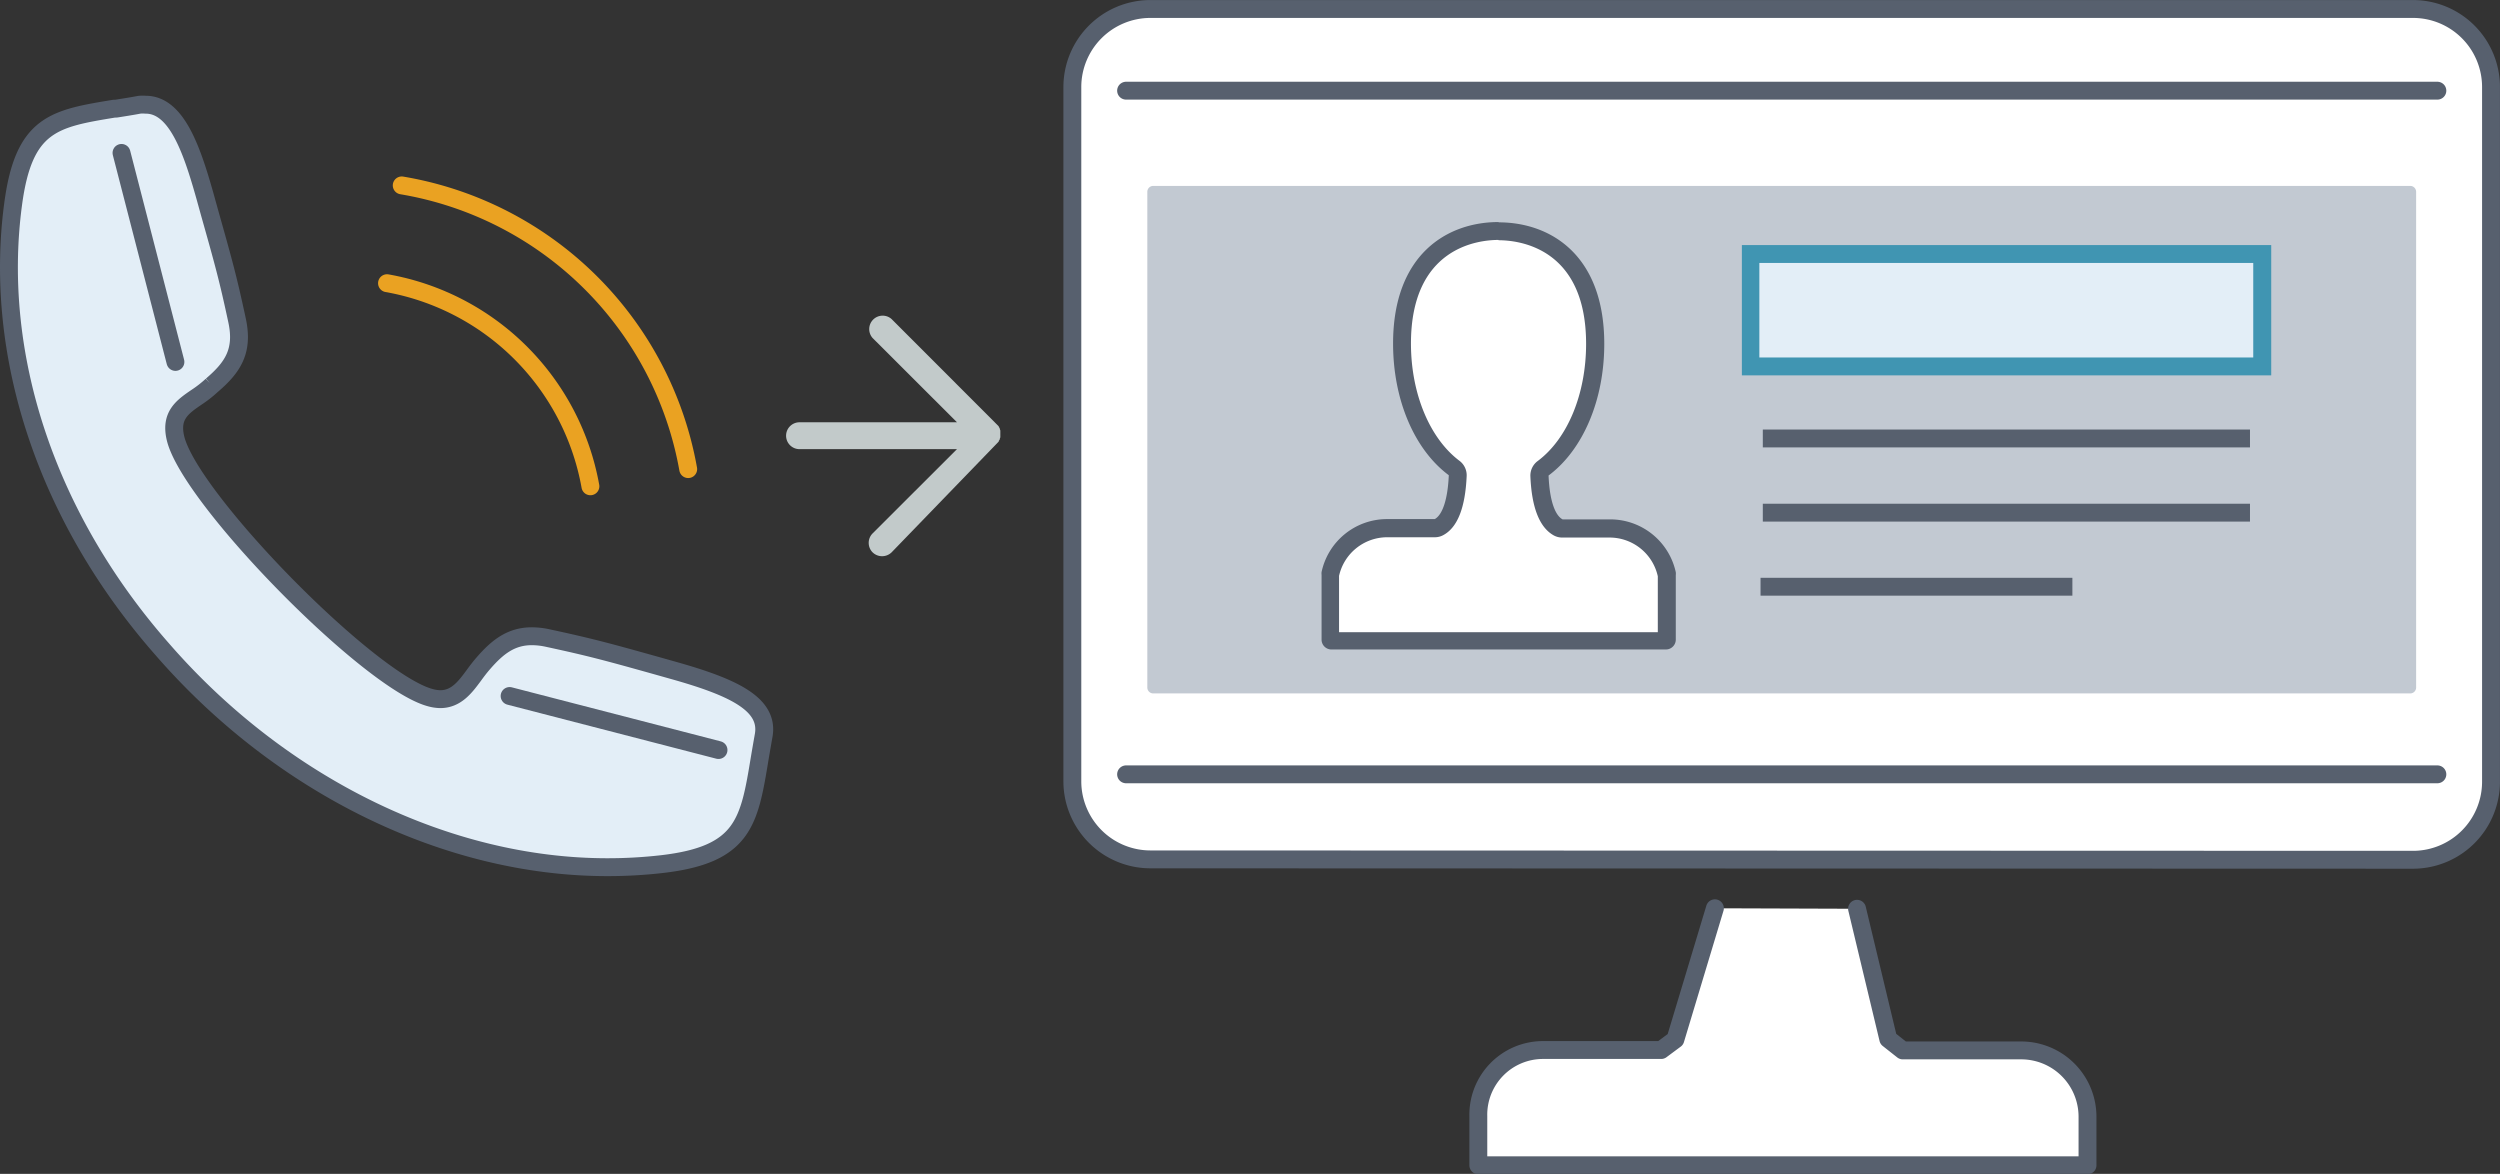 <svg xmlns="http://www.w3.org/2000/svg" viewBox="0 0 253.09 118.84"><rect x="0" y="0" width="253.09" height="118.84" fill="#333333" stroke="none"/><defs><style>.cls-1,.cls-7{fill:#fff;}.cls-1,.cls-11,.cls-2,.cls-3,.cls-5{stroke:#57606e;}.cls-1,.cls-2,.cls-3,.cls-4,.cls-5{stroke-linecap:round;}.cls-1,.cls-11,.cls-2{stroke-linejoin:round;}.cls-1,.cls-11,.cls-2,.cls-3,.cls-4,.cls-5{stroke-width:1.81px;}.cls-11,.cls-2,.cls-4,.cls-5{fill:none;}.cls-3,.cls-9{fill:#e3eef7;}.cls-3,.cls-4,.cls-5{stroke-linejoin:bevel;}.cls-4{stroke:#eaa222;}.cls-6{fill:#c2c9d2;}.cls-8{fill:#57606e;}.cls-10{fill:#4095b2;}.cls-12{fill:#c2caca;}</style></defs><g id="レイヤー_2" data-name="レイヤー 2"><g id="レイヤー_1-2" data-name="レイヤー 1"><path class="cls-1" d="M116.46,87a7.91,7.91,0,0,1-7.9-7.9V8.81a7.91,7.91,0,0,1,7.9-7.9H244.28a7.9,7.9,0,0,1,7.9,7.9V79.14a7.9,7.9,0,0,1-7.9,7.9Z"/><path class="cls-2" d="M114,78.39H246.75M114,9.18H246.75"/><path class="cls-1" d="M188,92l3.16,13.18,1.47,1.16h12a6.71,6.71,0,0,1,6.7,6.7v4.93H149.66V113a6.55,6.55,0,0,1,6.51-6.7h12l1.44-1.07,4-13.28"/><path class="cls-3" d="M61.48,87.79c-16.17,0-33-8.21-45-22C4.78,52.52-.73,36.06,1.33,20.66,2.41,12.52,5.47,12,11.57,11l.18,0c.75-.12,1.54-.24,2.38-.4a4.44,4.44,0,0,1,.62,0c3.13,0,4.68,4.57,6,9.25l.46,1.66c1.41,5,1.88,6.67,2.79,10.93.67,3.1-.43,4.75-2.56,6.57a11.72,11.72,0,0,1-1.52,1.19c-1.47,1-2.72,1.88-2.14,4.22C19.32,50.58,37.4,69,43.57,70.63a4,4,0,0,0,1,.15c1.62,0,2.53-1.23,3.41-2.42.29-.4.6-.81.94-1.2,1.43-1.65,2.81-2.75,4.92-2.75a7.65,7.65,0,0,1,1.64.19c4.27.92,6,1.39,11,2.79l1.63.46c6.1,1.71,9.77,3.42,9.2,6.61q-.21,1.19-.39,2.25C75.85,83.24,75.3,86.52,67,87.48A48.17,48.17,0,0,1,61.48,87.79Z"/><path class="cls-4" d="M39.18,28.67A25.44,25.44,0,0,1,59.77,49.23"/><path class="cls-4" d="M40.67,18.77a35.42,35.42,0,0,1,29,28.72"/><line class="cls-5" x1="72.74" y1="75.93" x2="51.59" y2="70.46"/><line class="cls-5" x1="17.76" y1="36.64" x2="12.3" y2="15.48"/><path class="cls-6" d="M244,70.2a.6.6,0,0,0,.6-.6V19.42a.6.6,0,0,0-.6-.6H116.75a.6.6,0,0,0-.6.6V69.6a.6.6,0,0,0,.6.6Z"/><path class="cls-7" d="M134.8,64.93a.15.15,0,0,1-.14-.15V58.22a5.9,5.9,0,0,1,5.73-4.73h4.86a1,1,0,0,0,.43-.11c1.42-.76,1.81-3.25,1.89-5.2a.92.92,0,0,0-.36-.77c-3.25-2.42-5.27-7.24-5.27-12.6,0-10.57,7.47-11.4,9.76-11.4s9.77.83,9.77,11.4c0,5.36-2,10.18-5.27,12.6a.89.89,0,0,0-.36.77c.08,2,.47,4.44,1.89,5.2a.92.92,0,0,0,.43.11H163a5.88,5.88,0,0,1,5.71,4.63l0,6.66a.15.15,0,0,1-.14.15Z"/><path class="cls-8" d="M151.7,24.32c2.08,0,8.87.76,8.87,10.49,0,5.08-1.88,9.62-4.91,11.87a1.83,1.83,0,0,0-.73,1.53c.13,3.19.93,5.2,2.38,6a1.78,1.78,0,0,0,.85.21H163a5,5,0,0,1,4.83,3.92V64H135.56V58.3a5,5,0,0,1,4.83-3.91h4.86a1.78,1.78,0,0,0,.85-.21c1.45-.77,2.24-2.78,2.38-6a1.83,1.83,0,0,0-.73-1.53c-3-2.25-4.91-6.79-4.91-11.87,0-9.73,6.79-10.49,8.86-10.49m0-1.81c-5.15,0-10.67,3.23-10.67,12.3,0,5.69,2.15,10.73,5.64,13.33-.1,2.39-.62,4-1.42,4.44h-4.86a6.78,6.78,0,0,0-6.6,5.36,1.26,1.26,0,0,0,0,.28v6.56a1,1,0,0,0,1.05,1h33.81a1,1,0,0,0,1-1V58.22a1.35,1.35,0,0,0,0-.29,6.79,6.79,0,0,0-6.6-5.35h-4.86c-.8-.43-1.32-2-1.42-4.44,3.49-2.6,5.64-7.64,5.64-13.33,0-9.07-5.52-12.3-10.68-12.3Z"/><rect class="cls-9" x="177.24" y="25.71" width="51.78" height="11.38"/><path class="cls-10" d="M228.11,26.62v9.57h-50V26.62h50m1.82-1.81H176.34V38h53.59V24.81Z"/><line class="cls-11" x1="178.46" y1="44.39" x2="227.78" y2="44.39"/><line class="cls-11" x1="178.46" y1="51.9" x2="227.78" y2="51.9"/><line class="cls-11" x1="178.23" y1="59.4" x2="209.8" y2="59.4"/><path class="cls-12" d="M101.11,43.15l0,.06,0,0,0,0,0,0a1.3,1.3,0,0,1,.1.15h0l0,0,0,.05.06.17v0l0,.12,0,.12v.08h0v.06h0v.08l0,.12,0,.11v0l-.06.17,0,.05,0,0h0a1.3,1.3,0,0,1-.1.15l0,0,0,0,0,0,0,.06L90.26,55.92a1.38,1.38,0,0,1-1.92,0,1.36,1.36,0,0,1,0-1.92l8.54-8.53H80.94a1.36,1.36,0,0,1,0-2.72H96.88l-8.54-8.53a1.36,1.36,0,0,1,1.92-1.92l10.82,10.83Zm.39.93v0Z"/></g></g></svg>